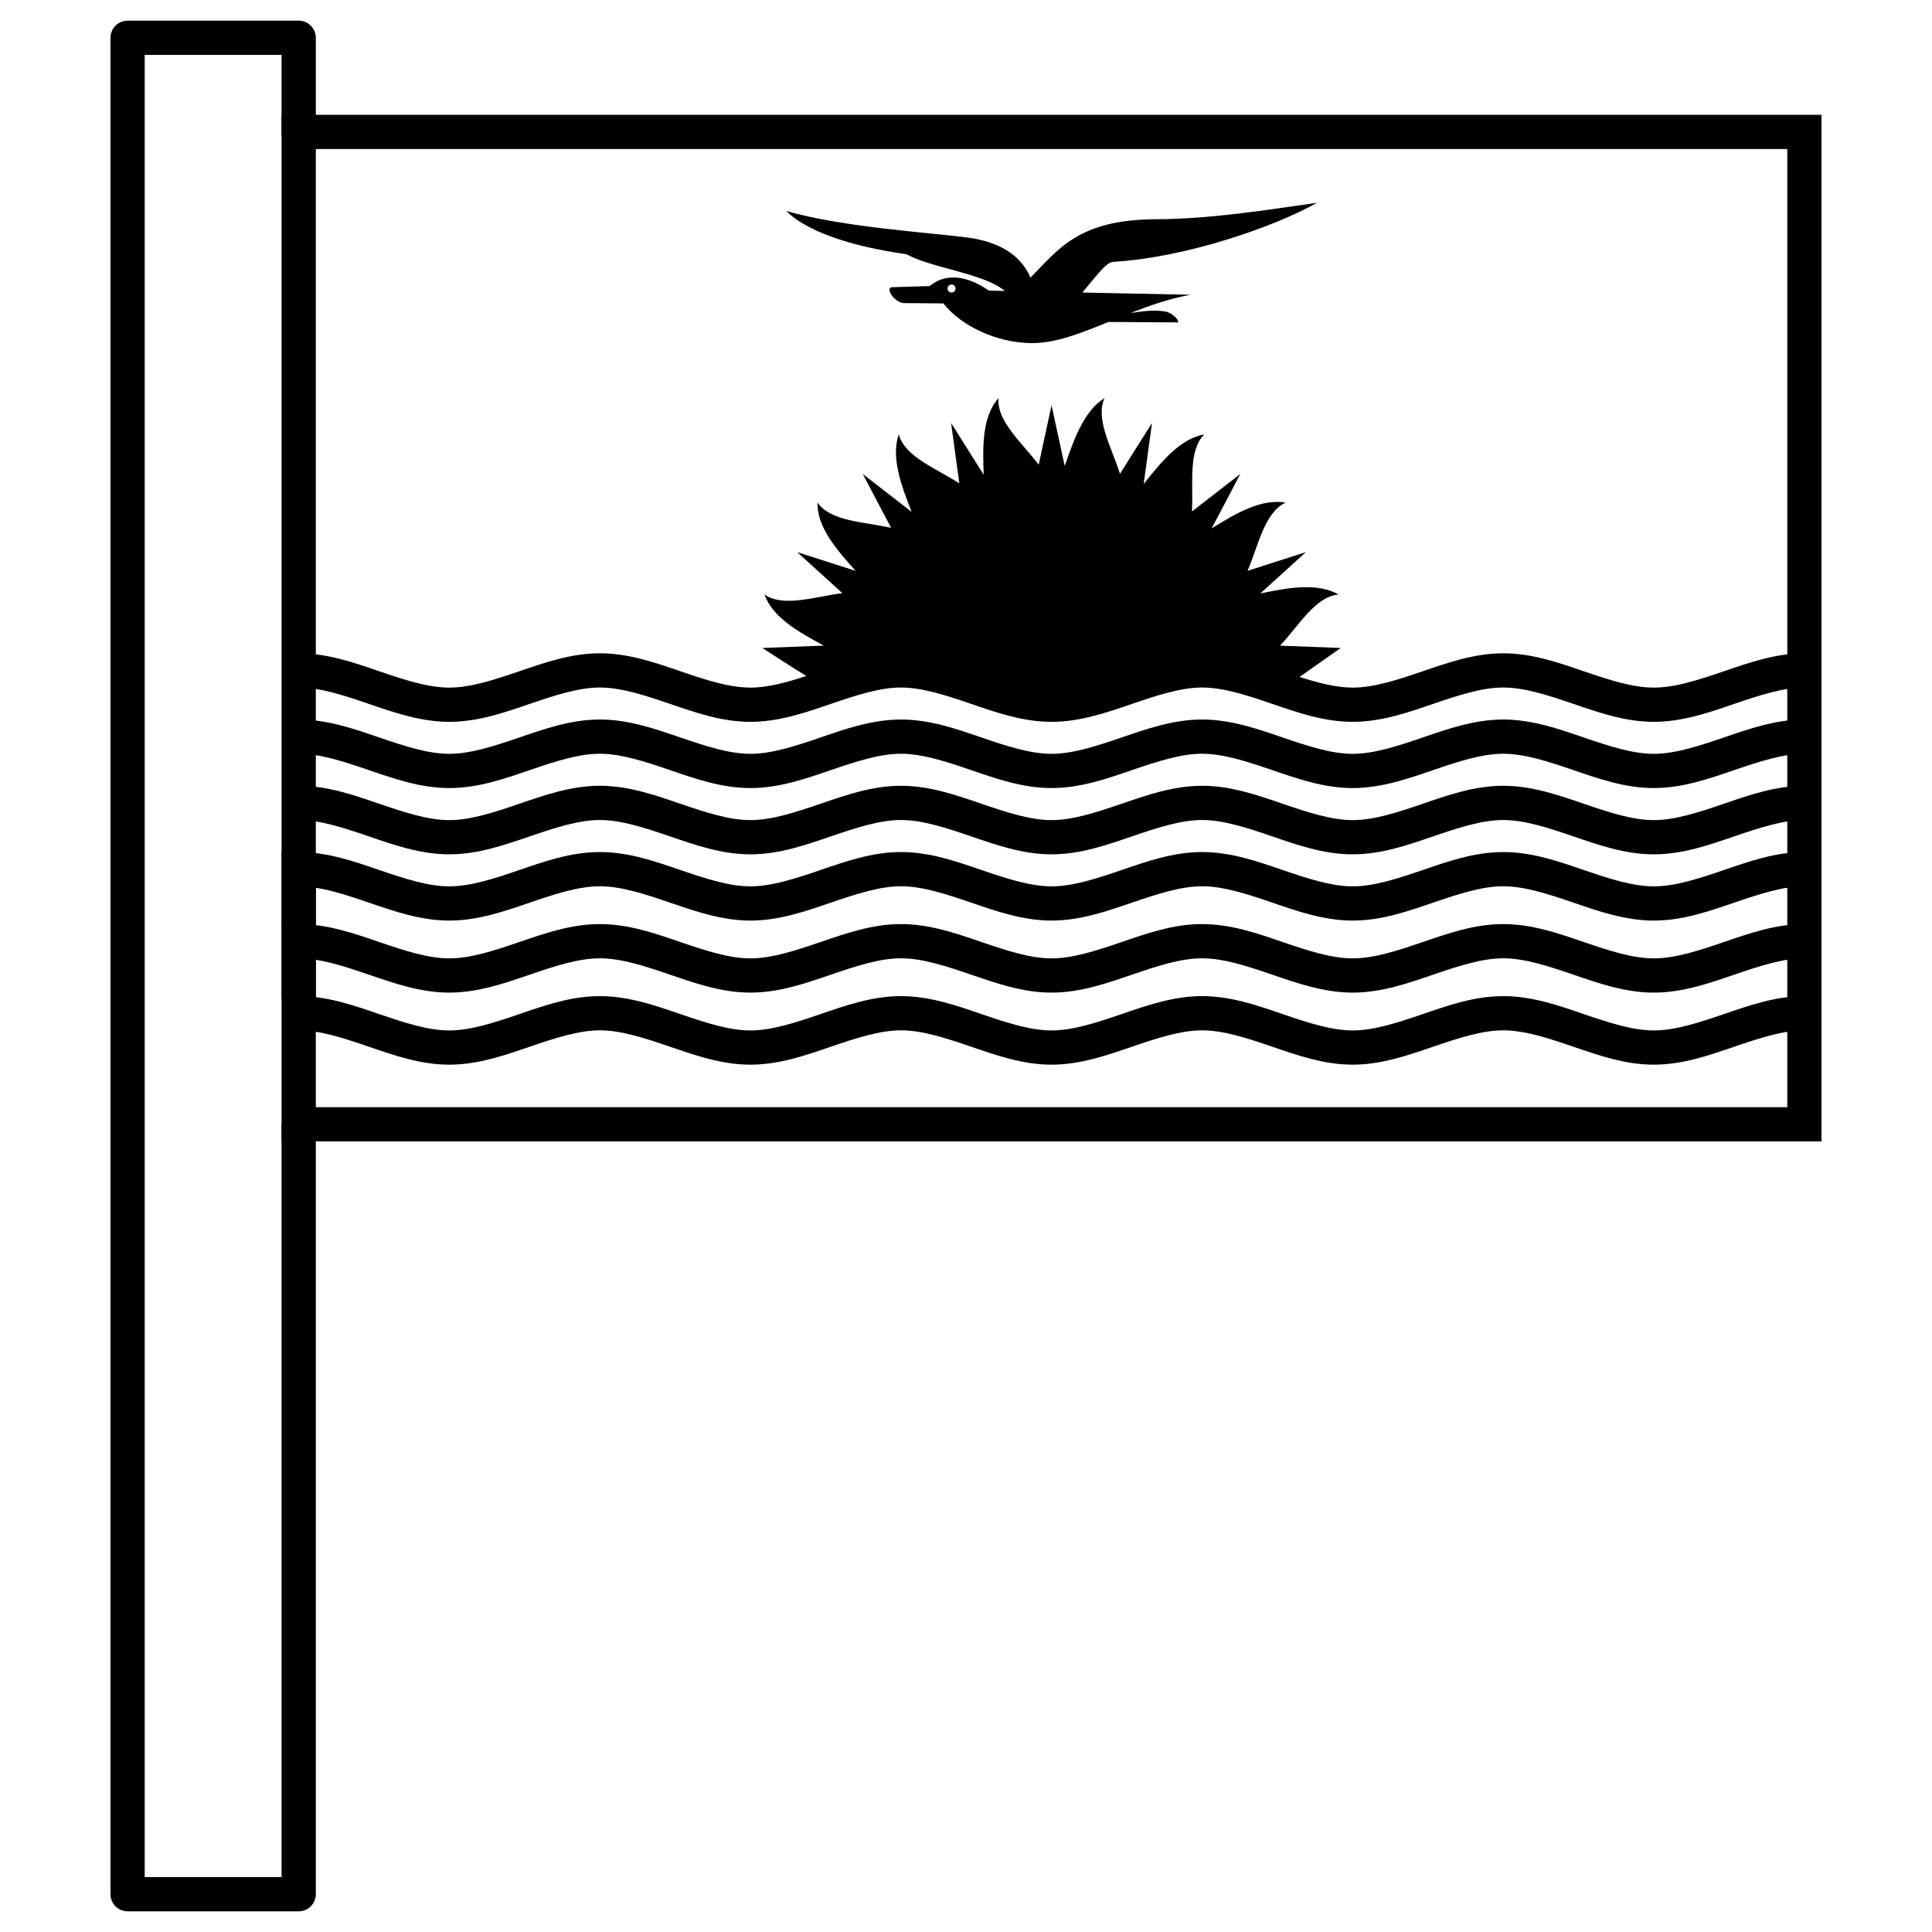 <?xml version="1.0" encoding="UTF-8"?>
<!-- Uploaded to: SVG Repo, www.svgrepo.com, Generator: SVG Repo Mixer Tools -->
<svg fill="#000000" width="800px" height="800px" version="1.1" viewBox="144 144 512 512" xmlns="http://www.w3.org/2000/svg">
 <g>
  <path d="m408.61 249.5c-4.344 4.93-4.203 12.797-3.922 20.305l-8.637-13.699 2.184 16c-6.102-3.973-14.449-7.027-16.051-12.988-2.121 6.082 0.648 13.508 3.402 20.527l-12.945-10.027 7.516 14.273c-7.078-1.621-15.984-1.664-19.508-6.695-0.172 6.457 5.031 12.457 10.094 18.086l-15.473-4.961 11.98 10.879c-7.215 0.887-15.621 3.867-20.66 0.344 2.133 6.074 9.059 9.961 15.723 13.547l-16.285 0.633s7.719 5.019 11.652 7.426c-5.273 1.723-10.242 3.074-14.812 3.074-5.617 0-11.832-2.031-18.484-4.305-6.652-2.273-13.734-4.789-21.418-4.789s-14.77 2.516-21.418 4.789c-6.652 2.273-12.867 4.305-18.484 4.305-5.617 0-11.832-2.031-18.484-4.305-6.648-2.273-13.734-4.789-21.418-4.789v9.07c5.617 0 11.836 2.031 18.484 4.305 6.652 2.273 13.734 4.789 21.418 4.789s14.766-2.516 21.418-4.789c6.648-2.273 12.867-4.305 18.484-4.305s11.832 2.031 18.484 4.305c6.648 2.273 13.734 4.789 21.418 4.789s14.77-2.516 21.418-4.789c6.652-2.273 12.867-4.305 18.484-4.305 5.617 0 11.836 2.031 18.484 4.305 6.648 2.273 13.734 4.789 21.418 4.789 7.684 0 14.77-2.516 21.418-4.789s12.867-4.305 18.484-4.305 11.836 2.031 18.484 4.305 13.734 4.789 21.418 4.789c7.684 0 14.766-2.516 21.418-4.789 6.648-2.273 12.867-4.305 18.484-4.305 5.617 0 11.832 2.031 18.484 4.305 6.648 2.273 13.734 4.789 21.418 4.789s14.77-2.516 21.418-4.789 12.867-4.305 18.484-4.305v-9.07c-7.684 0-14.766 2.516-21.418 4.789-6.648 2.273-12.867 4.305-18.484 4.305-5.617 0-11.832-2.031-18.484-4.305-6.648-2.273-13.734-4.789-21.418-4.789-7.684 0-14.77 2.516-21.418 4.789-6.648 2.273-12.867 4.305-18.484 4.305-4.356 0-9.074-1.227-14.074-2.832l10.902-7.668-16.062-0.625c4.977-5.316 9.352-13.016 15.508-13.555-5.75-3.219-13.434-1.781-20.746-0.27l12.059-10.949-15.445 4.953c2.867-6.699 4.473-15.465 10.078-18.078-6.473-1.121-13.219 2.879-19.582 6.82l7.574-14.398-12.809 9.926c0.402-7.277-1.098-16.051 3.277-20.426-6.363 1.121-11.391 7.234-16.07 13.145l2.203-16.156-8.484 13.457c-2.152-6.91-6.66-14.52-4.074-20.062-5.367 3.254-8.094 10.797-10.57 17.996l-3.488-16.086-3.41 15.734c-4.375-5.805-11.184-11.512-10.645-17.645z"/>
  <path d="m492.99 197.75c-14.199 2.012-28.27 4.289-42.594 4.348-20.891 0.082-26.039 8.227-33.316 15.465-2.832-6.598-9.207-9.625-16.672-10.613-9.953-1.32-32.848-2.672-48.062-7.039 6.586 6.473 20.363 9.707 29.941 11.168 0.672 0.102 1.34 0.219 2.008 0.328 6.445 3.59 20.766 5.141 25.961 9.691l-4.172-0.086c-6.914-4.731-12.156-4.133-15.73-1.199l-10.203 0.309c-1.445 0.785 1.191 4.074 3.328 4.195l10.516 0.09c4.887 6.172 14.359 10.461 23.402 10.52 6.352 0.039 13.074-2.625 20.359-5.606l18.473 0.121c0.133-0.879-1.781-2.633-3.422-2.887-3.262-0.512-6.019-0.051-9.164 0.387 4.988-1.961 10.238-3.797 15.824-4.828l-28.637-0.59c3.309-3.891 6.301-8.016 8.078-8.121 19.406-1.129 42.887-9.32 54.086-15.648zm-96.82 21.648c0.586 0 1.062 0.477 1.062 1.062 0 0.586-0.477 1.059-1.062 1.062-0.586 0-1.062-0.477-1.062-1.062 0-0.281 0.113-0.555 0.312-0.754s0.469-0.309 0.75-0.309zm16.934 1.754v0.004h-0.047 0.047z"/>
  <path d="m218.62 446.48v-272.05h408.09v272.05zm9.078-9.066h389.95v-253.92h-389.95z"/>
  <path d="m218.63 388.89v19.688h9.07v-10.223c4.371 0.695 9.039 2.227 13.949 3.906 6.652 2.273 13.734 4.793 21.418 4.793s14.766-2.519 21.418-4.793c6.648-2.273 12.867-4.301 18.484-4.301s11.832 2.027 18.484 4.301c6.648 2.273 13.734 4.793 21.418 4.793s14.77-2.519 21.418-4.793c6.652-2.273 12.867-4.301 18.484-4.301 5.617 0 11.836 2.027 18.484 4.301 6.648 2.273 13.734 4.793 21.418 4.793 7.684 0 14.77-2.519 21.418-4.793s12.867-4.301 18.484-4.301 11.836 2.027 18.484 4.301 13.734 4.793 21.418 4.793c7.684 0 14.766-2.519 21.418-4.793 6.648-2.273 12.867-4.301 18.484-4.301 5.617 0 11.832 2.027 18.484 4.301 6.648 2.273 13.734 4.793 21.418 4.793s14.77-2.519 21.418-4.793 12.867-4.301 18.484-4.301v-9.07c-7.684 0-14.766 2.516-21.418 4.789-6.648 2.273-12.867 4.305-18.484 4.305-5.617 0-11.832-2.031-18.484-4.305-6.652-2.273-13.734-4.789-21.418-4.789-7.684 0-14.77 2.516-21.418 4.789-6.648 2.273-12.867 4.305-18.484 4.305-5.617 0-11.836-2.031-18.484-4.305-6.652-2.273-13.734-4.789-21.418-4.789s-14.766 2.516-21.418 4.789c-6.648 2.273-12.867 4.305-18.484 4.305-5.617 0-11.832-2.031-18.484-4.305-6.652-2.273-13.734-4.789-21.418-4.789-7.684 0-14.766 2.516-21.418 4.789-6.648 2.273-12.867 4.305-18.484 4.305-5.617 0-11.832-2.031-18.484-4.305-6.652-2.273-13.734-4.789-21.418-4.789s-14.77 2.516-21.418 4.789c-6.652 2.273-12.867 4.305-18.484 4.305-5.617 0-11.832-2.031-18.484-4.305-6.648-2.273-13.734-4.789-21.418-4.789z"/>
  <path d="m223.16 407.98v9.07c5.617 0 11.836 2.031 18.484 4.305 6.652 2.273 13.734 4.793 21.418 4.793s14.766-2.519 21.418-4.793c6.648-2.273 12.867-4.305 18.484-4.305s11.832 2.031 18.484 4.305c6.648 2.273 13.734 4.793 21.418 4.793s14.77-2.519 21.418-4.793c6.652-2.273 12.867-4.305 18.484-4.305 5.617 0 11.836 2.031 18.484 4.305 6.648 2.273 13.734 4.793 21.418 4.793 7.684 0 14.77-2.519 21.418-4.793 6.648-2.273 12.867-4.305 18.484-4.305s11.836 2.031 18.484 4.305c6.648 2.273 13.734 4.793 21.418 4.793 7.684 0 14.766-2.519 21.418-4.793 6.648-2.273 12.867-4.305 18.484-4.305 5.617 0 11.832 2.031 18.484 4.305 6.648 2.273 13.734 4.793 21.418 4.793s14.77-2.519 21.418-4.793c6.648-2.273 12.867-4.305 18.484-4.305v-9.07c-7.684 0-14.766 2.519-21.418 4.793-6.648 2.273-12.867 4.305-18.484 4.305-5.617 0-11.832-2.031-18.484-4.305-6.652-2.273-13.734-4.793-21.418-4.793-7.684 0-14.77 2.519-21.418 4.793-6.648 2.273-12.867 4.305-18.484 4.305-5.617 0-11.836-2.031-18.484-4.305-6.652-2.273-13.734-4.793-21.418-4.793s-14.766 2.519-21.418 4.793c-6.648 2.273-12.867 4.305-18.484 4.305-5.617 0-11.832-2.031-18.484-4.305-6.652-2.273-13.734-4.793-21.418-4.793-7.684 0-14.766 2.519-21.418 4.793-6.648 2.273-12.867 4.305-18.484 4.305-5.617 0-11.832-2.031-18.484-4.305-6.652-2.273-13.734-4.793-21.418-4.793s-14.77 2.519-21.418 4.793c-6.652 2.273-12.867 4.305-18.484 4.305-5.617 0-11.832-2.031-18.484-4.305-6.648-2.273-13.734-4.793-21.418-4.793z"/>
  <path d="m218.63 369.8v19.688h9.07v-10.223c4.371 0.695 9.039 2.227 13.949 3.906 6.652 2.273 13.734 4.793 21.418 4.793s14.766-2.519 21.418-4.793c6.648-2.273 12.867-4.301 18.484-4.301s11.832 2.027 18.484 4.301c6.648 2.273 13.734 4.793 21.418 4.793s14.77-2.519 21.418-4.793c6.652-2.273 12.867-4.301 18.484-4.301 5.617 0 11.836 2.027 18.484 4.301 6.648 2.273 13.734 4.793 21.418 4.793 7.684 0 14.77-2.519 21.418-4.793 6.648-2.273 12.867-4.301 18.484-4.301s11.836 2.027 18.484 4.301c6.648 2.273 13.734 4.793 21.418 4.793 7.684 0 14.766-2.519 21.418-4.793 6.648-2.273 12.867-4.301 18.484-4.301 5.617 0 11.832 2.027 18.484 4.301 6.648 2.273 13.734 4.793 21.418 4.793s14.77-2.519 21.418-4.793c6.648-2.273 12.867-4.301 18.484-4.301v-9.07c-7.684 0-14.766 2.519-21.418 4.793-6.648 2.273-12.867 4.301-18.484 4.301-5.617 0-11.832-2.031-18.484-4.301-6.652-2.273-13.734-4.793-21.418-4.793-7.684 0-14.77 2.519-21.418 4.793-6.648 2.273-12.867 4.301-18.484 4.301-5.617 0-11.836-2.031-18.484-4.301-6.652-2.273-13.734-4.793-21.418-4.793s-14.766 2.519-21.418 4.793c-6.648 2.273-12.867 4.301-18.484 4.301-5.617 0-11.832-2.031-18.484-4.301-6.652-2.273-13.734-4.793-21.418-4.793-7.684 0-14.766 2.519-21.418 4.793-6.648 2.273-12.867 4.301-18.484 4.301-5.617 0-11.832-2.031-18.484-4.301-6.652-2.273-13.734-4.793-21.418-4.793s-14.77 2.519-21.418 4.793c-6.652 2.273-12.867 4.301-18.484 4.301-5.617 0-11.832-2.031-18.484-4.301-6.648-2.273-13.734-4.793-21.418-4.793z"/>
  <path d="m223.16 352.24v9.07c5.617 0 11.836 2.031 18.484 4.305 6.652 2.273 13.734 4.793 21.418 4.793s14.766-2.519 21.418-4.793c6.648-2.273 12.867-4.305 18.484-4.305s11.832 2.031 18.484 4.305c6.648 2.273 13.734 4.793 21.418 4.793s14.77-2.519 21.418-4.793c6.652-2.273 12.867-4.305 18.484-4.305 5.617 0 11.836 2.031 18.484 4.305 6.648 2.273 13.734 4.793 21.418 4.793 7.684 0 14.77-2.519 21.418-4.793 6.648-2.273 12.867-4.305 18.484-4.305s11.836 2.031 18.484 4.305c6.648 2.273 13.734 4.793 21.418 4.793 7.684 0 14.766-2.519 21.418-4.793 6.648-2.273 12.867-4.305 18.484-4.305 5.617 0 11.832 2.031 18.484 4.305 6.648 2.273 13.734 4.793 21.418 4.793s14.77-2.519 21.418-4.793c6.648-2.273 12.867-4.305 18.484-4.305v-9.07c-7.684 0-14.766 2.519-21.418 4.793-6.648 2.273-12.867 4.305-18.484 4.305-5.617 0-11.832-2.031-18.484-4.305-6.652-2.273-13.734-4.793-21.418-4.793-7.684 0-14.77 2.519-21.418 4.793-6.648 2.273-12.867 4.305-18.484 4.305-5.617 0-11.836-2.031-18.484-4.305-6.652-2.273-13.734-4.793-21.418-4.793s-14.766 2.519-21.418 4.793c-6.648 2.273-12.867 4.305-18.484 4.305-5.617 0-11.832-2.031-18.484-4.305-6.652-2.273-13.734-4.793-21.418-4.793-7.684 0-14.766 2.519-21.418 4.793-6.648 2.273-12.867 4.305-18.484 4.305-5.617 0-11.832-2.031-18.484-4.305-6.652-2.273-13.734-4.793-21.418-4.793s-14.77 2.519-21.418 4.793c-6.652 2.273-12.867 4.305-18.484 4.305-5.617 0-11.832-2.031-18.484-4.305-6.648-2.273-13.734-4.793-21.418-4.793z"/>
  <path d="m223.16 334.68v9.07c5.617 0 11.836 2.027 18.484 4.301 6.652 2.273 13.734 4.793 21.418 4.793s14.766-2.519 21.418-4.793c6.648-2.273 12.867-4.301 18.484-4.301s11.832 2.027 18.484 4.301c6.648 2.273 13.734 4.793 21.418 4.793s14.77-2.519 21.418-4.793c6.652-2.273 12.867-4.301 18.484-4.301 5.617 0 11.836 2.027 18.484 4.301 6.648 2.273 13.734 4.793 21.418 4.793 7.684 0 14.77-2.519 21.418-4.793 6.648-2.273 12.867-4.301 18.484-4.301s11.836 2.027 18.484 4.301c6.648 2.273 13.734 4.793 21.418 4.793 7.684 0 14.766-2.519 21.418-4.793 6.648-2.273 12.867-4.301 18.484-4.301 5.617 0 11.832 2.027 18.484 4.301 6.648 2.273 13.734 4.793 21.418 4.793s14.77-2.519 21.418-4.793c6.648-2.273 12.867-4.301 18.484-4.301v-9.07c-7.684 0-14.766 2.516-21.418 4.789-6.648 2.273-12.867 4.305-18.484 4.305-5.617 0-11.832-2.031-18.484-4.305-6.652-2.273-13.734-4.789-21.418-4.789-7.684 0-14.77 2.516-21.418 4.789-6.648 2.273-12.867 4.305-18.484 4.305-5.617 0-11.836-2.031-18.484-4.305-6.652-2.273-13.734-4.789-21.418-4.789s-14.766 2.516-21.418 4.789c-6.648 2.273-12.867 4.305-18.484 4.305-5.617 0-11.832-2.031-18.484-4.305-6.652-2.273-13.734-4.789-21.418-4.789-7.684 0-14.766 2.516-21.418 4.789-6.648 2.273-12.867 4.305-18.484 4.305-5.617 0-11.832-2.031-18.484-4.305-6.652-2.273-13.734-4.789-21.418-4.789s-14.77 2.516-21.418 4.789c-6.652 2.273-12.867 4.305-18.484 4.305-5.617 0-11.832-2.031-18.484-4.305-6.648-2.273-13.734-4.789-21.418-4.789z"/>
  <path d="m177.82 149.48c-1.207 0-2.359 0.477-3.211 1.328-0.852 0.852-1.332 2.008-1.328 3.211v491.96c-0.004 1.207 0.477 2.359 1.328 3.211 0.852 0.852 2.004 1.328 3.211 1.328h45.34-0.004c1.203 0 2.359-0.477 3.211-1.328 0.852-0.852 1.328-2.004 1.328-3.211v-204.05h-9.078v199.52h-36.273v-482.91h36.273v21.539h9.078v-26.066c0-1.203-0.477-2.359-1.328-3.211-0.852-0.852-2.008-1.328-3.211-1.328h-45.34z"/>
 </g>
</svg>